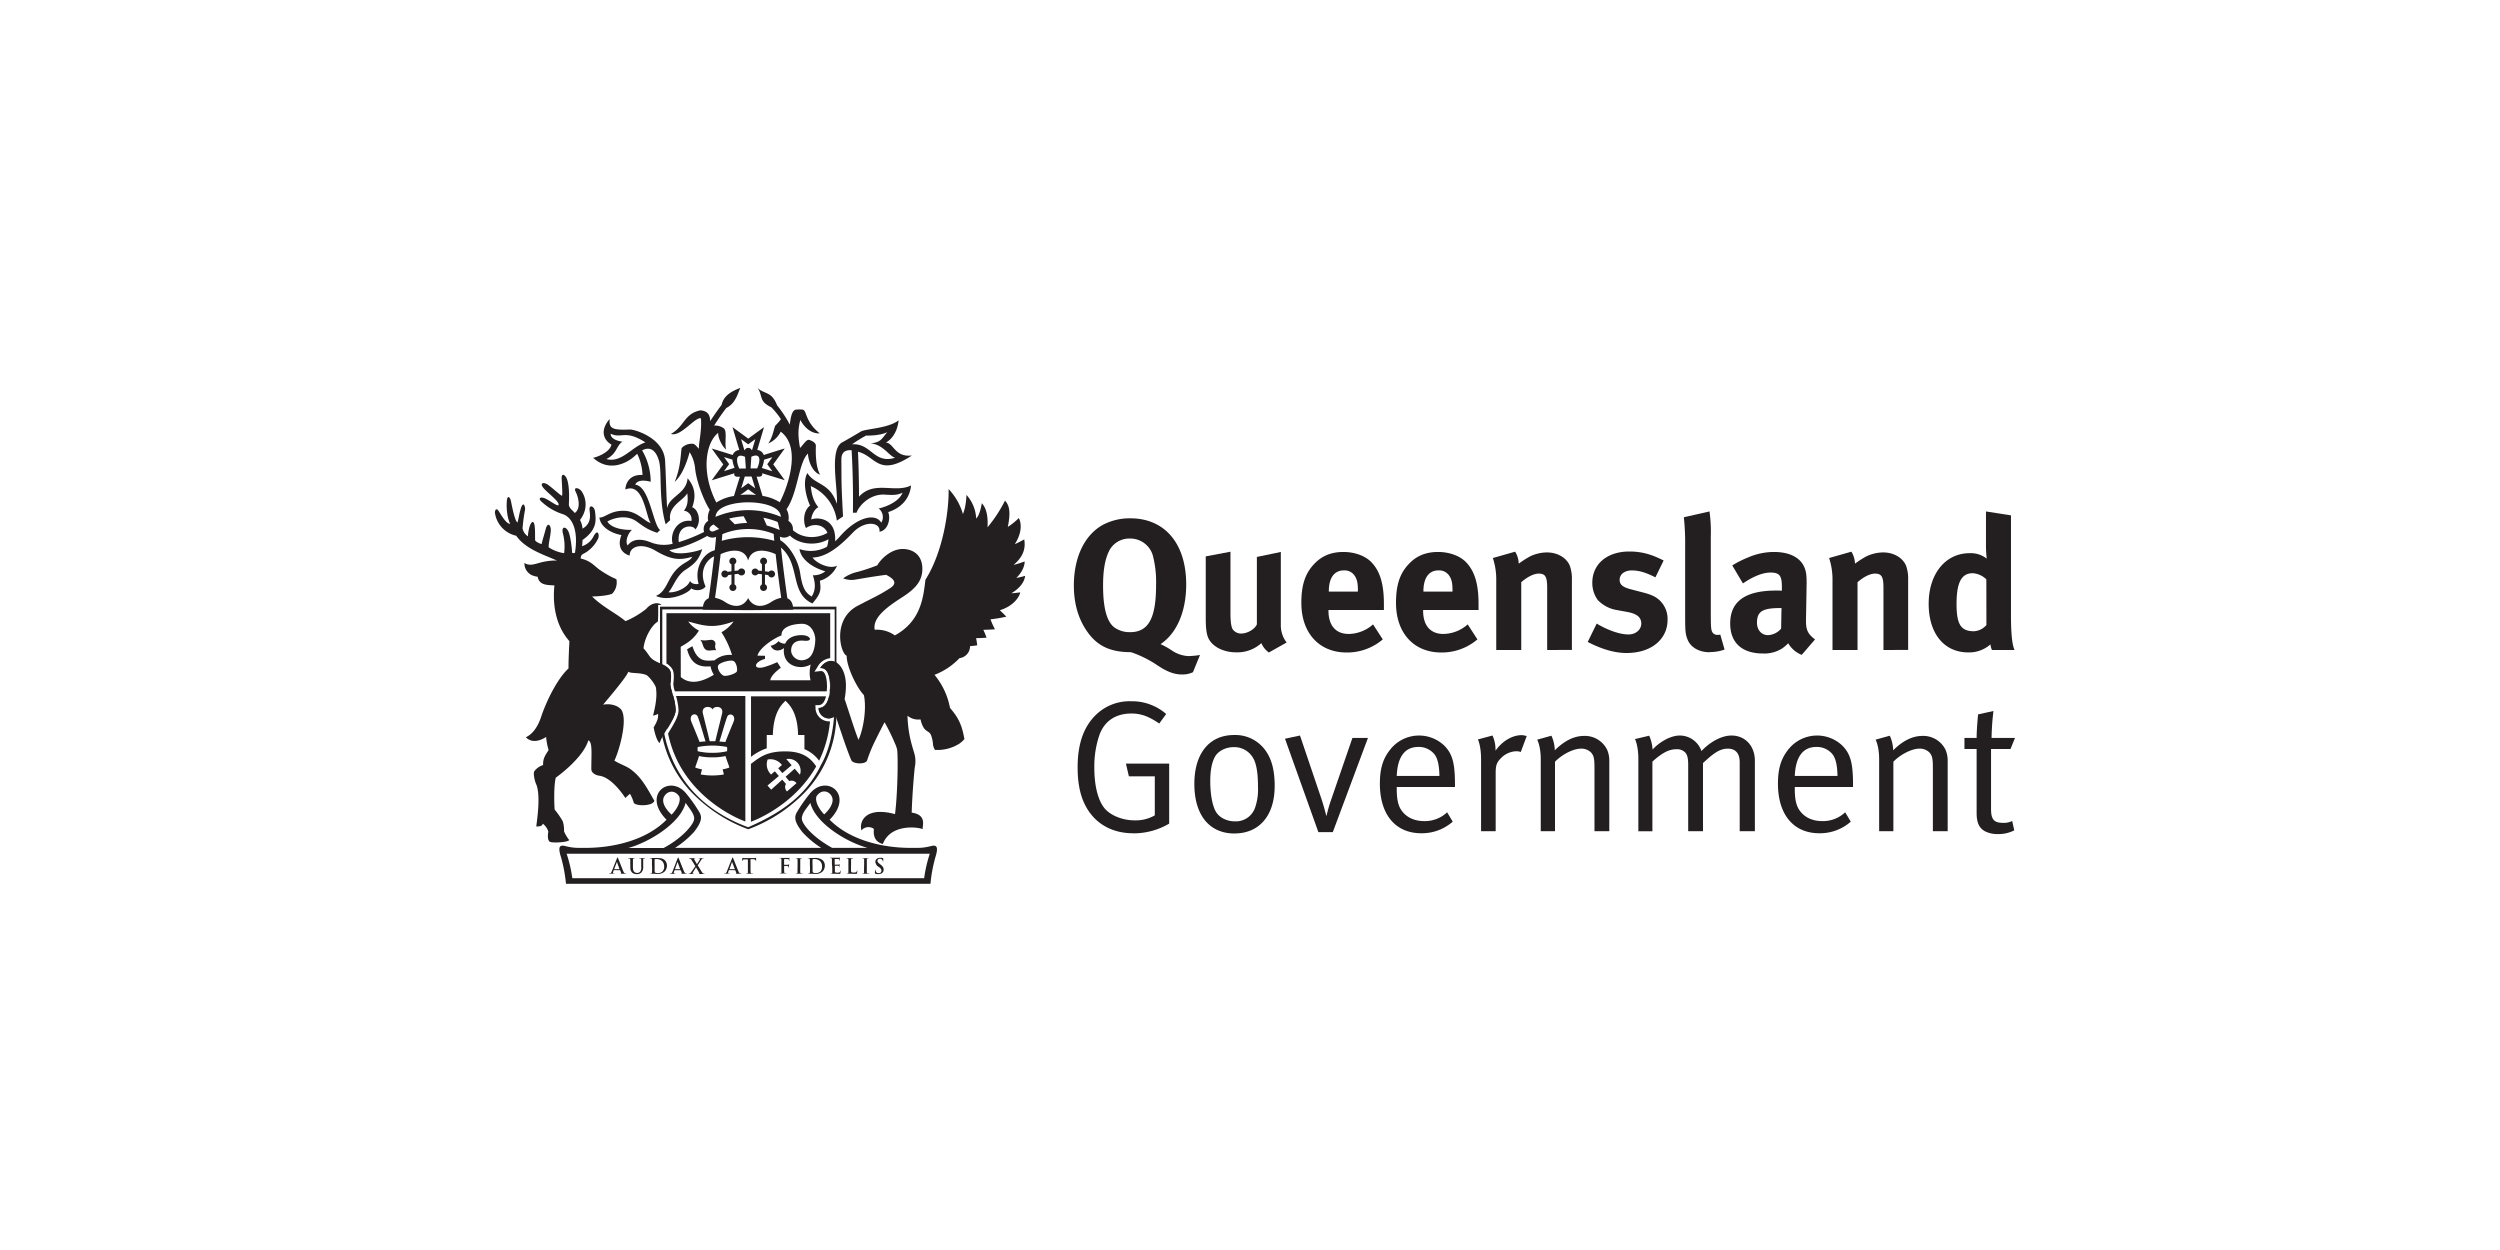 <svg id="Layer_1" data-name="Layer 1" xmlns="http://www.w3.org/2000/svg" width="1000" height="500" viewBox="0 0 1000 500"><title>Queensland-Government</title><path d="M410,230.35a27.8,27.8,0,0,1-3.48.82c2.1-2,3.34-4.5,3.34-6.57-1,.31-2.77,1-4.41,1.34,3.25-2.74,5-5.93,4.24-10.17-1,.51-2.39,1.31-3.78,1.9,2.83-4.36,2.79-8.19,1.62-10.45a28.11,28.11,0,0,1-4.41,3.56c1-5,1-8.27-1.12-10.53a55.81,55.81,0,0,1-7,10.68c.23-3.33-.12-7.48-2.29-9.64,0,0-.63,4.63-2.24,6.12a15.14,15.14,0,0,0-3.88-9.45s-.12,4.73-1.42,7.66a24.32,24.32,0,0,0-5.73-10c.19,8.72-2.24,25.19-9.26,36.26-.83,6.57-1.54,16.43-12.23,22.28a12.42,12.42,0,0,0-8.06-2.25c-1-5,5.47-9.47,11.05-13.05s8.1-6.75,8-11.61c-.13-5.32-3.74-7.49-7.47-7.65-5.26-.22-9.53,4.54-10.53,6.52a74,74,0,0,1-7.87,2.62,15.75,15.75,0,0,0-5.81,2.6,9.22,9.22,0,0,0,4.29.59c1.78-.26,7.46-1.32,12.9-2,2,1.07,5.17,2.86,1.79,5.21-4.62,3-6.6,3.73-13.12,7.15-10.32,5.39-7,19-4.46,20,0,4.58,4.1,12.86,6.89,15.74,1.24,5.77-.42,14.35-2.16,17.9-1.44-3.5-3.92-11.59-5.55-16.32,1.68-8.94-1-12.87-2.91-14.39s-4.86-1.13-6.8,2c3-.33,4,3.49,3.91,7.41-.09,4.73-1.28,8.52-4.58,8.54a4.19,4.19,0,0,0,6.79,3.25c.34.92,2.09,6.22,3.74,11,1,2.8,1.94,5.37,2.57,6.72.68,1.5,5.71,1.72,6.29,0a59.06,59.06,0,0,1,2.67-6.72h0c1-2.05,2.28-4.66,4.3-8.52a79.3,79.3,0,0,1,4.19,8.53,12,12,0,0,1,.86,2.5c.4,3.84.17,17.53-.86,25.72-11.25-3.05-14.45,2.45-13.45,6.52a3.68,3.68,0,0,1,5-.61c-.31,3,.5,5.16,3.57,6.06,3.23-8.53,14.84-6.65,15.91-5.94,0-1.65,1.61-5.78-4.36-6.63.22-7.41,1-16.45,1.27-18.33a11.33,11.33,0,0,0-.42-6c-.26-.88-.59-2-.93-3.26A47.35,47.35,0,0,1,363,286.29a6.72,6.72,0,0,0,5.21,1.47c1.32,5.59,3.21,4,4.2,6.3a12.34,12.34,0,0,1,.76,3.36,5.2,5.2,0,0,0,.82,2.54,16.42,16.42,0,0,0,9.82-2.54,12.35,12.35,0,0,0,1.95-1.77c-1-6-2.66-8.88-5.76-12.48a29.07,29.07,0,0,0-6.2-13.24,27.08,27.08,0,0,0,10-6.68,4.76,4.76,0,0,0,4.21-4.78c1.08-.12,2-.18,2.88-.35-.09-.85-.3-2.12-.44-2.87,1.45,0,2.83-.07,4.18-.19-.4-1.13-.91-2.29-1.3-3.14,1.44,0,3.23-.11,4.67-.19a28.47,28.47,0,0,1-1.79-4,54,54,0,0,0,6.33-1.07c-.67-.71-1.43-1.43-2.6-2.57,5.49-1.63,7.86-5.44,8.15-7.11-.82,0-2.48.38-3.48.28,3.08-1.81,5.14-4.28,5.45-6.94" fill="#231f20"/><path d="M333.3,242.66H264v25.6a6.49,6.49,0,0,1,.92.71V243.75h68.95v23.44a4.26,4.26,0,0,1,.7,1V242.66Z" fill="#231f20"/><path d="M299.18,330.87C268.6,319.49,264.72,294.4,264.61,283c0,0-.08,0-.1,0,.05-.3.06-.53.1-.83a37.92,37.92,0,0,1,.28-4.73,18.21,18.21,0,0,0-.6-3.84,4.68,4.68,0,0,0-.3-.59v11.81a45.63,45.63,0,0,0,14.41,33.88,60.72,60.72,0,0,0,20.46,12.85l.43.16.43-.16a60.82,60.82,0,0,0,20.46-12.85,45.61,45.61,0,0,0,14.39-33.88v-2.16a7.26,7.26,0,0,1-.74,1c-.27,5.92-1.36,15.13-5.31,22.07-4.73,9.72-12,17.71-29.34,25.2" fill="#231f20"/><path d="M244.26,173.48c4.36,2.14,5.75-1.79,13.9,3.48-5.4,1.7-9.54,8.36-15.61,6.66,4.37-2.17,3.91-5.36,6.44-6.94-1.63-.22-4.78-1-4.73-3.2m15.66,43.33c-2.62-1.07-6.64-1.74-8.87,1.4-1.22-2.12.58-5.31,1.71-6.25-5.71.09-8.95-1.65-9.8-3.38,2.11-1.16,7.46-3.1,11.82.1,3,2.2,4.55,3.28,8.11,4.45,1.28-1.3.8-.72,1.21-1.08-2.92-2-4.22-17.59-10-18.18.83-2,3.79-1.8,6.18-1.17a25,25,0,0,0-3.43-12.55c3.33-1.77,5.61.13,6.76,4.27,1.23,4.4-.23,15.39,2.66,25.29l1.8-1.65c-.91-5.79,5.44-7.9,6.83-10.78.54,3.88-.27,5.63-1.34,7a3.46,3.46,0,0,1,3,4.1c-5.52-.82-8.72,4.73-7.5,9.13a14.27,14.27,0,0,1-9.14-.73m27,3.2c-4.77.27-9.45,6.48-7.48,13.55-.71.25-2.78.21-3.46-1.21-.49,2.29-5.17,4.94-8.58,4.58,1.88-2,3.14-6.62,6.83-9s5.36-4.09,6.66-8.23c-1.72.8-10.62,3.09-13.15.35,5.86-.85,12.79-4.15,16.21-6.29l-1.36-1.44a65.25,65.25,0,0,1-11.07,4.56c-.89-7.34,6.1-7,6.62-5.05,2.88-3.44.86-8.34-1.26-8.88,2.17-5.85,0-9.45-1.85-11.62-.44,6.22-7.36,7.22-8.17,12-.28-3.78-.53-14-.82-19-.55-9.26-12.25-12.5-14-12.5-7.65.35-8.38-.64-8.19-4.18-3.86,4.4-2.57,8.32.71,10.21-.44,2.65-4.68,4.72-7.29,5.29,6.21,5.78,13.42,2.34,16.86-.93l.75-.67A21,21,0,0,1,257,190c-5.81-.32-6.84,4.18-6.84,5.79,7.38-3.05,8.18,11.08,10.12,13.36-1.89-.13-5.22-4.49-10.12-4.8-5.91-.37-8,2.77-10.39,2.66.44,4.16,5.52,6.51,8.81,7-1.66,4.27-.2,7.17,3.29,8.23,0-3.9,4.94-5.13,10.25-2,6.36,3.71,9.64,4,14.76,2.46-.85,1.86-3.15,2-6,4.83-4,3.9-4.09,9-8.51,10.84,5.19,2.47,13-1,14.13-3,2.17,1.35,5,.55,5.72-.81-3.51-7.79,2.42-12.42,4.76-12.33,0,0,1-2.32-.08-2.25" fill="#231f20"/><path d="M340.81,177.72a55.05,55.05,0,0,1,5.63-3.5c2.25.08,6.12-.19,8.46-1.36-2.44,3-2.71,4.06-6.67,4.49,5.14.46,7.3,5.05,9.83,5.75-8.57,2.62-9.43-5.88-17.25-5.38m10.58,25.62a4.36,4.36,0,0,1,1.12,5.74c-2.24-3.88-9.45-2.52-16.51,5.44a18.81,18.81,0,0,1-1.95,2c.55-9.54-7.26-9.71-9.55-8.73.25-2.74,2-4.62,2.87-4.9-2.3-2.65-2.8-6-3.06-8.46a17.7,17.7,0,0,1,10.43,13.81l2.47-1.66c-.73-13.45-.58-13.41-.66-22.55,0-1.26,0-4.26,4.1-3.94.17,3.39.69,12.42.52,25h1.45c1.3-3.51,5.93-7.6,11.33-7.24,3.69.24,5,.17,7.08-.76-1.73,4.18-8,6-9.64,6.31m-7.79-4.7c0-8.67-.31-15.81-.41-18,.33.08.67.19,1.05.32,6.23,2.17,7.65,9.68,20.51,1.17-6.88.81-7.25-5-10.39-5.16,4.76-2.7,5.08-8.91,5.08-8.91-4,3.22-13.26,3.41-15.07,4.47-2.4,1.47-5.42,3.21-7.47,4.34-5.35,2.91-1.62,18.77-2.16,24.57-2.89-8.64-8.73-7.34-11.79-12.29-2.3,4.12.14,11.06,1.08,13-3.34,2.71-2.43,7.71-1.62,9,2.84-2,7.23-1.52,8.56,1.92-3.72,2.27-10,2.68-14.22-1.45l-1.53,1.7c3,4,10.54,5.53,16.15,2.32a10.5,10.5,0,0,1-.58,3,13.46,13.46,0,0,1-11,.9c.59,4.36,5.59,7.6,10.34,8.92a7.38,7.38,0,0,1-5,1.58c.89,2.51,1.39,5.87-.5,8.52-2.38-1.57-3.64-3.15-4.54-9.26s-5.32-12.33-8.73-13.59c-.19,2.16-.19,1.21.19,2.61,9.09,6.67,3.93,18.67,13.4,23,3.46-4,3.5-5.34,3-9.08a10.9,10.9,0,0,0,6.87-6c-3.23,1.53-8.37-1.17-9.8-3.28,5.62-.18,10.83-4.43,16.15-10,4.77-5,11.12-4.24,10.62-.32,3.29-.49,4.59-5,3.5-7.87,4.82-1.51,8.61-5.09,9.13-10.66-6.45,3.24-14.66-2.12-20.78,4.45" fill="#231f20"/><path d="M308.6,228.2a1.37,1.37,0,0,0-1.09.54c-.48-.08-1-.16-1.53-.21v-2.79a1.37,1.37,0,0,0,.84-1.27,1.39,1.39,0,0,0-1.37-1.41,1.41,1.41,0,0,0-1.4,1.41,1.37,1.37,0,0,0,.72,1.21l0,2.68-1.46-.14a1.38,1.38,0,1,0-.1,1.32l1.56.16,0,4.07a1.39,1.39,0,0,0,.64,2.62,1.4,1.4,0,0,0,1.41-1.39,1.36,1.36,0,0,0-.83-1.26l0-3.89c.47.06.9.13,1.32.21a1.39,1.39,0,1,0,1.31-1.86" fill="#231f20"/><path d="M296.54,227.4a1.4,1.4,0,0,0-1.28.82c-.48,0-1,.09-1.45.15l0-2.69a1.38,1.38,0,0,0,.73-1.21,1.4,1.4,0,1,0-1.95,1.28l0,2.78c-.53.05-1.05.13-1.55.21a1.31,1.31,0,0,0-1.08-.54,1.4,1.4,0,1,0,1.31,1.86q.63-.12,1.32-.21l0,3.88a1.39,1.39,0,0,0,.56,2.66,1.39,1.39,0,0,0,.66-2.62l0-4.07,1.54-.16a1.36,1.36,0,0,0,1.17.63,1.39,1.39,0,1,0,0-2.77" fill="#231f20"/><path d="M299.29,239.18c-2.07,4-5.93,3.84-9.28,1.61a10.74,10.74,0,0,0-4-1.67c.59-3.9,1.54-11.25,2.24-17.46,4.35-2,9.72-2.42,11,2.58,1.32-5,6.68-4.55,11-2.58.69,6.21,1.66,13.56,2.24,17.46a10.84,10.84,0,0,0-4,1.67c-3.35,2.23-7.2,2.36-9.26-1.61m15.72.14c-.84-5.61-2.87-21.31-3.1-26.56l-2.38.1c0,.91.12,2.08.24,3.46a38.89,38.89,0,0,0-21,0c.13-1.38.22-2.55.26-3.46l-2.41-.1c-.23,5.25-2.25,21-3.08,26.56-1.44.55-2.37,2-2.37,4.55,0,0,13,.18,18.09.18s18.07-.18,18.07-.18c0-2.56-.94-4-2.35-4.55" fill="#231f20"/><path d="M369.66,351.27H228.92a55.29,55.29,0,0,0-2.26-9.78H371.91a55.44,55.44,0,0,0-2.25,9.78m-95.39-30.11c1.29,1.91,2.53,3.32,3.12,4.85s.22,2.57-1,4.25c-2.68,3.74-7.29,7-10.95,8.94h-14.1c8.86-2.52,20.84-10.1,22.89-18m-8.55-2.61c1.15-2.14,3.94-2.82,5.84-.27.82,1.07.47,4-2.87,7.55-2.41-2.19-4.2-5-3-7.28M322,330.26c-1.18-1.68-1.58-2.64-1-4.25s1.84-2.94,3.14-4.85c2,7.94,14,15.52,22.88,18H332.89c-3.63-2-8.25-5.2-10.93-8.94m4.86-12c1.9-2.55,4.69-1.87,5.85.27s-.55,5.09-3,7.28c-3.32-3.59-3.68-6.48-2.88-7.55m45.62,20.2a20.42,20.42,0,0,1-6.08.72H363c-11.71-.23-23.75-3.73-31.14-11.26,10.2-10.29-1.77-18.75-8.25-10a56.26,56.26,0,0,0-5,7.29c-1.14,2.15-.28,4.27,2.24,7.56a36.84,36.84,0,0,0,7.66,6.43H270a37.56,37.56,0,0,0,7.65-6.43c2.52-3.29,3.39-5.41,2.26-7.56a56.5,56.5,0,0,0-5.05-7.29c-6.47-8.73-18.44-.27-8.25,10-7.38,7.53-19.4,11-31.13,11.26H232.2a20.54,20.54,0,0,1-6.09-.72c-2.41-.59-3,.46-1.65,4.64a60.59,60.59,0,0,1,1.94,10.45H372.19a57.86,57.86,0,0,1,1.92-10.45c1.3-4.18.76-5.23-1.67-4.64" fill="#231f20"/><path d="M245.74,347.68c-.05,0-.05,0-.05-.07l1.06-2.78s0-.06.05-.06,0,0,0,.06l1,2.8s0,.05,0,.05Zm2.26.41a.11.11,0,0,1,.08.06l.38,1a.16.16,0,0,1-.08.21c-.09,0-.12,0-.12.06s.11.08.26.08h1.58c.3,0,.37,0,.37-.08s0-.06-.1-.06a1,1,0,0,1-.36-.05c-.17,0-.42-.14-.73-.89-.53-1.27-1.86-4.68-2.05-5.13-.09-.18-.15-.28-.22-.28s-.14.11-.23.35l-2.1,5.24c-.16.42-.33.69-.7.74a1.23,1.23,0,0,1-.27,0c-.06,0-.1,0-.1.06s.06.08.16.08h1.88c.08,0,.13,0,.13-.08s0-.06-.13-.06h-.12c-.26,0-.33-.11-.33-.27a1.6,1.6,0,0,1,.12-.49l.17-.46c0-.06,0-.08.07-.08Z" fill="#231f20"/><path d="M252.15,346.86a2.69,2.69,0,0,0,.76,2.22,2.64,2.64,0,0,0,1.83.56,2.34,2.34,0,0,0,1.73-.59,3.15,3.15,0,0,0,.81-2.52v-2.64c0-.29.08-.43.31-.48l.25,0c.09,0,.14,0,.14-.07s-.05-.08-.17-.08l-1,0-.94,0c-.12,0-.19,0-.19.08s.06.07.16.07l.29,0c.28.06.34.19.36.48s0,.49,0,1.76v1a2.89,2.89,0,0,1-.47,2.07,1.74,1.74,0,0,1-2.2.13c-.41-.33-.65-.86-.65-2.06v-1.17c0-1.27,0-1.5,0-1.76s.09-.43.3-.48l.26,0c.08,0,.14,0,.14-.07s-.08-.08-.2-.08l-1,0-1.2,0c-.12,0-.21,0-.21.08s.06.07.16.07l.31,0c.29.06.35.19.38.48s0,.49,0,1.76Z" fill="#231f20"/><path d="M261.84,345.51c0-.64,0-1.36,0-1.66a.15.15,0,0,1,.1-.16,2.37,2.37,0,0,1,.54-.07,3.26,3.26,0,0,1,2.38.84,2.84,2.84,0,0,1,.8,2.07,2.67,2.67,0,0,1-.71,2.1,2.74,2.74,0,0,1-1.91.6c-.67,0-1-.18-1.1-.34a2.44,2.44,0,0,1-.09-.64c0-.15,0-.82,0-1.69Zm-1,1.6a16.39,16.39,0,0,1-.05,1.78c0,.25-.07.43-.24.45a.8.8,0,0,1-.3,0c-.1,0-.13,0-.13.07s.05.08.17.08h1c.42,0,1.17.09,1.79.09a3.86,3.86,0,0,0,2.79-1,3.36,3.36,0,0,0,.91-2.33,2.93,2.93,0,0,0-.82-2.11c-.89-.94-2.31-.94-3.34-.94h-2.49c-.12,0-.17,0-.17.07s0,.07.13.07l.33,0c.27.06.34.19.35.49a17.28,17.28,0,0,1,0,1.74Z" fill="#231f20"/><path d="M270,347.68s0,0,0-.07l1-2.78s0-.06.05-.06,0,0,0,.06l1,2.8s0,.05,0,.05Zm2.25.41s.06,0,.08.06l.39,1a.16.16,0,0,1-.08.21c-.09,0-.13,0-.13.06s.12.08.27.08h1.57c.31,0,.39,0,.39-.08s-.05-.06-.11-.06a1,1,0,0,1-.36-.05c-.17,0-.4-.14-.73-.89-.53-1.27-1.86-4.68-2.07-5.13-.09-.18-.14-.28-.2-.28s-.13.11-.24.35L269,348.63c-.16.42-.33.69-.71.74a1,1,0,0,1-.26,0c-.06,0-.11,0-.11.06s.06.08.17.08h1.86c.1,0,.14,0,.14-.08s0-.06-.11-.06h-.14c-.25,0-.32-.11-.32-.27a1.51,1.51,0,0,1,.11-.49l.18-.46c0-.06,0-.08.09-.08Z" fill="#231f20"/><path d="M280.41,344.1c.27-.39.42-.62.61-.67a2.08,2.08,0,0,1,.3,0c.08,0,.13,0,.13-.07s-.05-.08-.14-.08l-.82,0-.83,0c-.12,0-.18,0-.18.08s.06.07.1.07a1.42,1.42,0,0,1,.28,0c.07,0,.14.09.14.14a.71.71,0,0,1-.1.33c-.11.23-.89,1.39-1.14,1.74-.32-.55-.7-1.16-1.05-1.85a.53.53,0,0,1-.09-.22c0-.05,0-.09.1-.14l.24,0c.06,0,.12,0,.12-.07s-.06-.08-.17-.08l-.9,0-1.26,0c-.12,0-.17,0-.17.06s0,.09.08.09a1,1,0,0,1,.35.07,1.1,1.1,0,0,1,.69.61l1.45,2.36-1.6,2.29c-.29.4-.44.56-.68.62a.88.88,0,0,1-.32.05c-.07,0-.11,0-.11.06s0,.08.12.08h1.78c.1,0,.17,0,.17-.08s-.06-.06-.1-.06a.62.62,0,0,1-.2,0c-.07,0-.15-.07-.16-.14a.89.89,0,0,1,.11-.34l1.24-2c.39.61.87,1.45,1.33,2.25.06.12,0,.2,0,.2s-.11.05-.11.09.07.1.29.1h1.75c.09,0,.15,0,.15-.08s0-.06-.1-.06a.86.86,0,0,1-.32-.05.84.84,0,0,1-.49-.36c-.19-.26-1.55-2.52-1.82-2.93Z" fill="#231f20"/><path d="M291.79,347.68s0,0,0-.07l1-2.78s0-.06.06-.06,0,0,0,.06l1.07,2.8s0,.05,0,.05Zm2.26.41s.07,0,.07.06l.39,1a.16.16,0,0,1-.08.21c-.08,0-.11,0-.11.06s.1.08.25.08h1.58c.3,0,.37,0,.37-.08s0-.06-.11-.06a.88.88,0,0,1-.34-.05c-.17,0-.42-.14-.74-.89-.54-1.27-1.86-4.68-2.07-5.13-.07-.18-.13-.28-.21-.28s-.13.11-.23.35l-2.09,5.24c-.16.42-.33.69-.72.74a1,1,0,0,1-.25,0c-.06,0-.1,0-.1.06s.06.08.16.08h1.86c.11,0,.15,0,.15-.08s0-.06-.13-.06h-.11c-.27,0-.34-.11-.34-.27a1.35,1.35,0,0,1,.12-.49l.17-.46c0-.06,0-.08.08-.08Z" fill="#231f20"/><path d="M299.16,347.11c0,.78,0,1.44,0,1.78s-.07.43-.24.45a.78.78,0,0,1-.29,0c-.11,0-.14,0-.14.07s.08.08.16.08H301c.09,0,.15,0,.15-.08s0-.07-.14-.07a1.84,1.84,0,0,1-.41,0c-.24,0-.32-.2-.34-.43a17,17,0,0,1-.05-1.8v-3.42l1.06,0c.74,0,1,.27,1,.5v.06c0,.13,0,.17.09.17s.08-.06.08-.11c0-.23,0-.8,0-1s0-.17-.07-.17a3.91,3.91,0,0,1-.81.08h-3.3c-.27,0-.58,0-.83,0a3.08,3.08,0,0,1-.35-.11s-.08,0-.11.15-.16.83-.16,1,0,.15.06.15.08,0,.1-.11a.91.91,0,0,1,.14-.29c.12-.21.32-.21.81-.25l1.23,0Z" fill="#231f20"/><path d="M313.67,346.43s0-.05.07-.05,1,0,1.23,0a.49.49,0,0,1,.42.28,1.21,1.21,0,0,1,.05.27c0,.05,0,.13.08.13s.08-.11.08-.17,0-.45,0-.61.07-.47.07-.5,0-.09-.05-.09-.07,0-.11.09a.44.44,0,0,1-.36.14,2.3,2.3,0,0,1-.38,0h-1.06c-.06,0-.07,0-.07-.09v-2.07c0-.11,0-.13.09-.13l1.27,0a.64.64,0,0,1,.57.26,1,1,0,0,1,0,.32c0,.09,0,.13.08.13s.07,0,.08-.12,0-.59,0-.67a3.72,3.72,0,0,0,.07-.38s0-.08,0-.08-.08,0-.13.07l-.34,0h-2.19l-1.21,0c-.14,0-.18,0-.18.08s0,.07.13.07l.33,0c.27.06.32.19.35.48s0,.5,0,1.76v1.46c0,.83,0,1.44,0,1.79s-.07.41-.23.44a.69.69,0,0,1-.31,0c-.1,0-.11,0-.11.07s.05.08.17.08h2.32c.13,0,.18,0,.18-.08s-.05-.07-.13-.07a1.6,1.6,0,0,1-.43,0c-.25,0-.3-.2-.32-.44a16.2,16.2,0,0,1-.05-1.79Z" fill="#231f20"/><path d="M319,347.11c0,.83,0,1.48,0,1.83s-.07.38-.23.4a.84.84,0,0,1-.3,0c-.11,0-.14,0-.14.07s.06.08.17.08h2.35c.08,0,.16,0,.16-.08s-.05-.07-.14-.07a1.82,1.82,0,0,1-.42,0c-.25,0-.31-.17-.35-.4s0-1,0-1.83v-1.47c0-1.26,0-1.49,0-1.74s.08-.44.31-.49l.25,0c.07,0,.13,0,.13-.09s-.07-.05-.19-.05h-2.08c-.14,0-.2,0-.2.05s0,.09.13.09l.29,0c.19.06.26.19.29.49v3.21Z" fill="#231f20"/><path d="M325,345.51v-1.66a.16.16,0,0,1,.13-.16,2.1,2.1,0,0,1,.52-.07,3.27,3.27,0,0,1,2.39.84,2.92,2.92,0,0,1,.78,2.07,2.7,2.7,0,0,1-.69,2.1,2.77,2.77,0,0,1-1.92.6c-.66,0-1-.18-1.08-.34a1.78,1.78,0,0,1-.1-.64c0-.15,0-.82,0-1.69Zm-1,1.6a16.39,16.39,0,0,1-.05,1.78c0,.25-.07.43-.24.45a.9.9,0,0,1-.31,0c-.08,0-.13,0-.13.07s.08.08.18.08h1c.42,0,1.17.09,1.79.09a3.86,3.86,0,0,0,2.79-1,3.4,3.4,0,0,0,.91-2.33,2.93,2.93,0,0,0-.82-2.11,4.43,4.43,0,0,0-3.34-.94h-2.47c-.15,0-.2,0-.2.07s.05.07.15.07l.33,0c.27.06.33.19.36.49s0,.48,0,1.74Z" fill="#231f20"/><path d="M332.9,347.11c0,.78,0,1.44,0,1.78s-.08.43-.23.45a1,1,0,0,1-.32,0c-.09,0-.12,0-.12.07s.06.08.17.08h1c.5,0,1.06.05,2.31.05.32,0,.4,0,.44-.24a4.63,4.63,0,0,0,.12-.92c0-.08,0-.17-.06-.17s-.08.07-.1.14c-.05.34-.15.52-.38.62a2,2,0,0,1-.78.1c-.85,0-1-.13-1-.7v-2s0-.08.07-.08c.2,0,1,0,1.17,0s.42.14.47.31,0,.22,0,.3,0,.08.06.08.07-.1.07-.16,0-.39,0-.55a4.49,4.49,0,0,1,.09-.62s-.05,0-.08,0-.06,0-.12.1a.52.52,0,0,1-.4.12c-.2,0-1.17,0-1.32,0s-.08,0-.08-.11v-2.09c0-.08,0-.08.08-.08s1,0,1.17,0c.41.06.5.14.55.3a1,1,0,0,1,.06.32c0,.05,0,.11.06.11s.09-.06.09-.1a5.66,5.66,0,0,0,0-.57c0-.36.07-.47.07-.52s0-.09-.05-.09a.5.5,0,0,0-.13,0,1,1,0,0,1-.37.05h-3.27c-.12,0-.19,0-.19.07s.05.07.14.07l.32,0c.29.06.34.19.36.49s0,.48,0,1.74Z" fill="#231f20"/><path d="M340.43,345.64v-1.75c0-.29.09-.43.31-.48l.33,0c.1,0,.14,0,.14-.07s0-.08-.17-.08l-1.13,0-1.14,0c-.13,0-.18,0-.18.08s0,.07.13.07l.28,0c.28.06.34.19.36.48s0,.5,0,1.75v1.47c0,.78,0,1.44,0,1.78s-.07.42-.25.46a1.05,1.05,0,0,1-.31,0c-.09,0-.12,0-.12.06s0,.08.17.08h1c.67,0,1.25.05,2.43.05.43,0,.48-.05.53-.25a5.74,5.74,0,0,0,.11-1c0-.1,0-.13-.06-.13s-.08,0-.08.13a.92.92,0,0,1-.23.5c-.2.21-.53.23-1,.23-.64,0-.85-.05-1-.19s-.16-.73-.16-1.8Z" fill="#231f20"/><path d="M345.62,347.11c0,.83,0,1.48,0,1.83s-.08.38-.24.4a.8.8,0,0,1-.3,0c-.1,0-.13,0-.13.07s.06.08.17.08h2.36c.07,0,.15,0,.15-.08s0-.07-.15-.07a1.84,1.84,0,0,1-.41,0c-.25,0-.32-.17-.34-.4s0-1,0-1.83v-1.47c0-1.26,0-1.49,0-1.74s.09-.44.31-.49l.26,0c.08,0,.12,0,.12-.09s-.06-.05-.17-.05h-2.11c-.13,0-.19,0-.19.05s.05.09.13.09l.3,0c.18.06.27.19.28.49s0,.48,0,1.74Z" fill="#231f20"/><path d="M351.37,349.64a2.36,2.36,0,0,0,1.32-.33,1.67,1.67,0,0,0,.78-1.44c0-.79-.36-1.37-1.36-2.13l-.24-.19c-.67-.51-.88-.81-.88-1.18a.88.88,0,0,1,1-.87,1.07,1.07,0,0,1,.9.42.9.9,0,0,1,.23.54c0,.09,0,.14.09.14s.09-.07.09-.23c0-.67,0-.9,0-1a.12.12,0,0,0-.11-.11,4,4,0,0,0-1.11-.14c-1.16,0-1.93.65-1.93,1.57a2.44,2.44,0,0,0,1.22,2l.41.3a1.6,1.6,0,0,1,.8,1.34,1,1,0,0,1-1.13.94,1.12,1.12,0,0,1-1.17-.84,1.33,1.33,0,0,1-.1-.41c0-.07,0-.16-.07-.16s-.09.09-.09.22-.06.63-.06,1.08c0,.2,0,.24.17.29a2.75,2.75,0,0,0,1.22.21" fill="#231f20"/><path d="M299.29,204.05a34.38,34.38,0,0,0-13.07,2.69,3.76,3.76,0,0,1,.89-2.22c2.2-2.64,7.93-3.59,12.18-3.59s10,.95,12.17,3.59a3.9,3.9,0,0,1,.89,2.21,33.9,33.9,0,0,0-13.06-2.68m7.43,6.16-1.37-3.12a29.46,29.46,0,0,1,5.74,1.72l.8,3.2a42.51,42.51,0,0,0-5.17-1.8m-12.8-.49-2.31-2.28a34.06,34.06,0,0,1,5.86-.93l1.39,2.68a28,28,0,0,0-4.94.53m-7.54,2.41-.67.29c-.92.37-1.57.07-1.8-.38s-.11-1.28,1.06-2l.46-.26,2.22,1.82c-.46.2-.89.37-1.27.51m12.91-16.39,3.13,2.28c-1.34-.13-2.46-.15-3.13-.15s-1.81,0-3.14.15Zm-3.58-8.31c-1.29-2.78-1.65-6.43,2.31-4.68l.32,4.68Zm3-10.1.58.42.56-.42,2.28-1.66-1.31,4.42-.12,0a1.51,1.51,0,0,0-1.41-.92,1.48,1.48,0,0,0-1.4.92l-.14,0-1.31-4.42Zm3.38,18-2.24-1.62-.56-.42-.58.42-2.23,1.62,1.45-4.71h2.71Zm.78-7.95h-2.64l.32-4.68c4-1.75,3.59,1.9,2.32,4.68m-13.24,1.1,1.63-2.24.41-.57-.41-.56-1.63-2.25,3.33,1a12.11,12.11,0,0,0,.87,3.28Zm16-4.58,3.31-1-1.62,2.25-.42.56.42.57,1.62,2.24-4.2-1.3a12.41,12.41,0,0,0,.89-3.28m20.69-5.74c.07-1.24-2.25-2.19-2.83-2.25-1-.07-2.2,2-3.47,3.25-1.12-6-.53-8.55.1-11.2,2.52,4.58,5.94,5.57,7.75,5.34-6.09-4.85-5-9.26-6.89-9.49a17.72,17.72,0,0,0-2.35,0c-2.13,0-2.43,4.12-2.71,6a47.76,47.76,0,0,0-5.08-7.7c-2.24-5.74-5-4.31-7.78-6.93,2.17,3.3.41,5.31,5.45,7.71a29.06,29.06,0,0,1,3.86,4.77,19.33,19.33,0,0,1-2.2,2.52c-.61.93-.94,4.5-2.87,7.19a10.17,10.17,0,0,0,5-4.72c9.08,6.85,1.7,24.38-.4,28.22a18.14,18.14,0,0,0-6.89-2.52l-.24-.8-2.13-6.91h1c1.14,0,1.4-.75,1.22-1.36l6.26,1.93,2.79.85-1.7-2.34-2.91-4,2.91-4,1.7-2.36-2.79.84L305.5,182a3,3,0,0,0-2.6-2l1.9-6.41.81-2.74-2.31,1.68-4,2.92-4-2.92-2.3-1.68.81,2.74,1.9,6.41a3,3,0,0,0-2.61,2l-5.65-1.75-2.75-.84,1.69,2.36,2.92,4-2.92,4-1.69,2.34,2.75-.85,6.31-1.94c-.18.62,0,1.37,1.2,1.37h1l-2.14,6.91-.23.8a17.77,17.77,0,0,0-7.05,2.62c-6.13-11.88-4.4-23.88.74-27.87-.09,2.52,2.1,5.94,3.15,6.65-.68-2.6.5-7.25-.86-8.42a5.86,5.86,0,0,0-3.91-1.15,80.21,80.21,0,0,1,4.89-7.06c3.61-1.72,4.65-5.91,5.55-8-3.93,1.44-6.8,3.46-7.43,6.76-1.39,1.82-2.93,4-4.63,6.55.08-3.1-1.63-4.17-3.88-4.35-6.61,1.39-6.11,6.16-11.77,9.44,3.86,1.36,9.93-7.16,12-6.2.33,5.2-.86,9.31-.86,12.15-1-1.1-1.49-1.84-2.34-2a5.54,5.54,0,0,0-4.54,1.72c-.42,2.63-.31,7.6-2.79,13.54,3.69-3.38,5.45-10,6-11.92a15.25,15.25,0,0,1,2.2,6.6c.44,4.75,3.36,12.64,5.85,16.46a7,7,0,0,0-.65,4.44,3.83,3.83,0,0,0-1.48,4.77,3.68,3.68,0,0,0,4.84,1.54l.7-.28a27.25,27.25,0,0,1,24,0l.69.28a3.66,3.66,0,0,0,4.83-1.54,3.79,3.79,0,0,0-1.47-4.77,7.16,7.16,0,0,0-.82-4.77l.07.08c4.51-6.43,4.82-18.72,8.55-22.23.32,4.31,2.61,7.88,4.87,8.37-1.81-3-1.81-8.87-1.68-11.57" fill="#231f20"/><path d="M269.24,278.36c-1.69,0-2.76,0-2.79,0a53,53,0,0,0,.45,13.25c1.72-2.84,3.45-5.69,3.37-7.68a24.13,24.13,0,0,0-1-5.61" fill="#231f20"/><path d="M279.13,286.73c1,2.66,2.14,6.89,3.09,9.85-.83,0-1.64.1-2.38.21-.42-1.06-1.81-4.55-3.23-7.93-1.33-3.16,1.84-4,2.52-2.13M285,283.9c.22-1.57,4.65-1.87,3.82,1.59s-1.89,7.53-2.69,11l-1.13,0-1.13,0c-.8-3.49-1.85-7.54-2.69-11s3.59-3.16,3.82-1.59m8.35,5c-1.42,3.38-2.8,6.87-3.21,7.93-.76-.11-1.56-.17-2.38-.21,1-3,2.11-7.19,3.1-9.85.67-1.85,3.84-1,2.49,2.13m-14.17,9.89a31,31,0,0,1,11.63,0,5.74,5.74,0,0,1,0,1.71,25.61,25.61,0,0,1-5.86.63,25.34,25.34,0,0,1-5.85-.63,5.15,5.15,0,0,1,0-1.71m10.45,11a27.05,27.05,0,0,1-9.27,0c.14-.54.33-1.3.49-2.06a11.67,11.67,0,0,1-2.68-.73c.38-1.36,1-2.73,1.51-4.58a23.89,23.89,0,0,0,5.32.52,23.65,23.65,0,0,0,5.3-.52c.52,1.85,1.14,3.22,1.54,4.58a12,12,0,0,1-2.7.73c.17.76.36,1.52.49,2.06m-19.15-31.38a23.65,23.65,0,0,1,1,5.55c.1,2.38-1.66,5.29-3.53,8.36-.22.37-.42.72-.64,1.08,5.37,26.4,30.91,35.2,30.91,35.2V278.4s-19.23,0-27.73,0" fill="#231f20"/><path d="M326.23,283.3l-.08-1.25h1.26c1.68,0,2.52-1.63,3-3.52-6.55,0-30,0-30,0v24.22a21.25,21.25,0,0,1,6.29-3.43V294h2.44c.15-5.84,1.54-10.07,4.26-12.88l.79-.83.8.83c2.72,2.81,4.11,7,4.25,12.88h2.53v5.66a13.84,13.84,0,0,1,5.88,4.62A45.66,45.66,0,0,0,332,288.55c-.12,0-.24,0-.37,0a5.45,5.45,0,0,1-5.43-5.29" fill="#231f20"/><path d="M332.08,278.55h-.49c-.6,2.76-1.86,4.67-4.18,4.69a4.25,4.25,0,0,0,4.25,4.17,3.54,3.54,0,0,0,.47-.07,53.8,53.8,0,0,0-.05-8.78" fill="#231f20"/><path d="M320,309.93l-2.13-2.46-3.63,3.24,1.49,1.72a2.46,2.46,0,0,1,2.87.84c-1,.89-2.78,2.41-3.8,3.31a2.46,2.46,0,0,1-.42-3l-1.48-1.71-4.43,4L307,314.22l4.55-3.82-1.63-1.89s-.6.54-1.49,1.3a5.63,5.63,0,0,1-1.38-6,5.71,5.71,0,0,1,5.72,2.19c-.88.79-1.49,1.31-1.49,1.31l1.65,1.92,3.73-3.14-2.13-2.45a4.76,4.76,0,0,1,5.44,6.26m-5.82-9.35c-7.12,0-9.87,2-13.78,5V328.7s16.89-5.82,26.11-22.15c-2.13-3.17-5.23-6-12.33-6" fill="#231f20"/><path d="M272.29,258.71c3.55-2,5.4-3.51,7.29-6.48a11.75,11.75,0,0,1-4.29-3.65c6.76,1.9,10.19,2.88,18.15,0a14.67,14.67,0,0,1-4.86,4.32,35.7,35.7,0,0,1,4.23,9.1,9.36,9.36,0,0,0-7,2.15c-3,.13-6.74,1.08-8.83-5.67a24,24,0,0,0-2.15,1.26c1.21,4.41,3.46,7.41,9.39,6.78a9.87,9.87,0,0,0,1.32,3.39c-2.43,1.43-8.56,5-13.23.89Zm22.36,10c-.63.89-4.46,2.08-5.4,1.47-1.59-1-2.39-3.06-2-3.95.47-1.18,4.67-2.33,6-1.89s1.94,3.6,1.41,4.37M306,263.57v-1.26l-3-.05c.72-3.15,6.84-7.15,9.6-8.08-.15-3.42,4.34-4.56,8-4.66,4.47-.11,5.52,4.7,5.52,6.18,0,2-.52,6.37-3,7.72-3.6,2-6.67-.75-6.67-3.22,0-2.7,1.88-4.28,5.12-3.92s3-1.45.55-2.07c-1.21-.29-6.35-.56-8.06,3.26a3.81,3.81,0,0,1-2.66-1,5.56,5.56,0,0,1-3.14,1.85c1.24,2.55,3.79,2.12,5.34.9a9.3,9.3,0,0,0-.08,1.09c0,6.24,6.66,7.83,10.76,5.49a13.86,13.86,0,0,0-.08,6.3H308.1c.28-1.73,2.43-3.69,4.23-5l-1.43-2.25a36.8,36.8,0,0,1-5.29,2c-4.47,1.15-4.21-2,.42-3.31M267.42,266c1.8,1.47,2.48,2.55,1.91,7.52a10.47,10.47,0,0,0,.63,3h60.73c.06-.66.09-1.3.11-1.87,0-2.72-.46-4.88-1.34-5.78a1.45,1.45,0,0,0-1.17-.44h-.08l-2.43.27,1.3-2.07a6.54,6.54,0,0,1,5-3.36v-18H266.57v20.13a6.29,6.29,0,0,1,.67.41Z" fill="#231f20"/><path d="M266.57,266.79v9.73h2.16a9.17,9.17,0,0,1-.57-3.19c.56-4.92-.19-5.41-1.59-6.54" fill="#231f20"/><path d="M332.08,276.52V264.45a5.41,5.41,0,0,0-4,2.81l.36,0c2.7,0,3.61,3.68,3.55,7.45,0,.62-.05,1.25-.11,1.84Z" fill="#231f20"/><path d="M282.51,260c1.13.53,2.51-.09,4,.1a2.76,2.76,0,0,1-.42-2,1.63,1.63,0,0,0-1.69-2.16c-1.65.1-2.58.45-4.3,0,1.18,1.16.88,3.29,2.45,4.05" fill="#231f20"/><path d="M268.25,273.23c.57-5-.22-5.42-1.66-6.61-1.27-1-3.35-1.37-5.41-2.79-1.48-1-1.9-2.52-3.77-4.49.36-4.25,3.4-9.43,5.63-10.6.34-.18.22-6.74.22-6.74s1.48-.06,1.34-.15c-2-1.23-4.42-.31-6.16,1.74a34.68,34.68,0,0,1-8.23,4.87c-3.62-3.05-9.26-5.74-13.38-9.87,0,0,5.46-.05,8-1.08a6.39,6.39,0,0,0,1.72-5.85,27.29,27.29,0,0,1-3.27-1.6,41.9,41.9,0,0,1-3.62-2.29c-2.37-1.79-3.32-3.35-7.41-4.39.26-1.88.66-1.45,2.47-2.66a13.21,13.21,0,0,0,4.5-5.25c.71-1.44-.1-4.41-1.95-.64a7.73,7.73,0,0,1-4.45,3.64A17.77,17.77,0,0,0,233,216c6-4.22,5.41-8,5-11.46-.26-2-2.28-2.88-2.19-.78,0,1.41,1.3,5.37-2.8,7.7A8.42,8.42,0,0,0,232,208c3.65-4.83,2.11-9.46.57-11.57-1-1.35-3.38-1.83-2.28.32.89,1.75,2.33,6.5-.37,8.45-.94-1.17-2-1.62-2.38-3.18.27-5.23-.06-8.42-.72-10.28s-2.29-2.83-2.15-.26c.14,2.89.4,6.57.12,6.79s-4.12-3.37-5.71-4.44-3.46-.7-1.62,1.46c1.63,1.91,6.58,5.54,5.94,6.73-.39.73-3.93-2.19-5.75-2.8s-2.43.35-.86,1.61a22.18,22.18,0,0,0,8.33,4.83c4.13,1.38,6.2,7.11,4.89,15.28,0,.39-.76.32-1.16.2-.2-3.12-.74-6.87-1.48-8.52-1-2.15-2.93-2.2-2.21.73a20.9,20.9,0,0,1,.49,7.91,14.54,14.54,0,0,1-6.16-2.34c-.14-1.58.67-4.17.82-6.52s-1.23-3.74-2-.86-1.22,4.11-1.67,6.08a6.18,6.18,0,0,1-2.5-1.3c-.23-.26,0-3.38-.25-5.63-.23-2.54-1.21-2.47-2-.22a16.16,16.16,0,0,0-.72,4.05,4.75,4.75,0,0,1-2.15-3.25A69.68,69.68,0,0,1,210,204c.22-1.26-.64-3.83-1.63-.72-.71,2.22-.9,4.1-1.34,5.67-.88-.07-2-5.14-2.61-8.35-.26-1.49-1.49-3.17-1.71.11-.24,3.62.49,7.26,1.39,8.87-1.76-.18-3.43-3.33-4.64-5.17-1.08-1.64-1.58.07-1.48.72a10.94,10.94,0,0,0,8.51,9.17c3.6,5.18,10.47,7.39,16.28,9.91-7.56-.09-9.54,3-13,1a5.22,5.22,0,0,0,2.92,4.84,8.54,8.54,0,0,0,2.37.65c.63,3.47,3.92,3.29,6.71,3.47-.71,6.75.1,15.67,6,22.3-.17,3.44-.4,7.93-.36,10.9-4.86,4.49-9.17,14-10.89,19.17-1.28,3.9-3.2,6.94-6.16,8.36,2.43,2.58,6,1.3,8.09-.13a24.25,24.25,0,0,0,1,5.26c-1.39,2.07-2.33,3.52-2.2,6a6.68,6.68,0,0,0-3.51,2.47c-.53.66.08,3.78.69,5.08,1.93,4.34.42,14.11.08,17,.81,0,2.29.11,2.61-1.11a6.35,6.35,0,0,1,2.21,3.18c-.15.81-.6,3.81.94,4.19,1.26.32,6.69.13,7.42-.81a15.13,15.13,0,0,1-2.08-3.5,11.34,11.34,0,0,0-.53-4.06,31.25,31.25,0,0,0-3.2-4.6c-.22-1.8-.41-9.76.44-12.81,1.41-1,11-8.11,13-14.91,1.75.6,1.21,5.35,1.21,11.5,0,1.65,2,2.49,3.2,2.64,2.59.31,6.3,2.78,10.43,8.91a19,19,0,0,1,1.84-1.68,16.31,16.31,0,0,1,1.53,3.63c.45.83,3.79,1.33,6.35.56a2.79,2.79,0,0,0,1.9-1.34c-3.26-5.67-5.21-9.42-9.37-12.55-1.93-1.46-4.5-2.18-6.67-3.57,1.45-2.68,5.42-15.37,3-20-.81-1.53-3.82-3.07-7.49-2.38,3.07-3.7,9.29-11,10.11-13.22.71.85,4.4.26,7.13,1.33,1,.4,3.8,4,3.92,5.26.25,2.23.38,4.92-1.19,11a6.08,6.08,0,0,0,2-.69c.17,1.65-.31,2.94-1.75,5.4.36,2.2,1.35,5.61,2.39,6.26,1.39-4.14,6.52-10,6.38-13.44-.18-4.67-2.35-8.61-2.11-10.64" fill="#231f20"/><path d="M461.08,222a9.43,9.43,0,0,0-9.14-6.59,9.09,9.09,0,0,0-8.09,4.56c-1.8,3.38-2.62,7.94-2.62,14.24,0,9,1.5,14.6,4.64,16.85a10.42,10.42,0,0,0,6.22,1.8c7.27,0,10.34-5.55,10.34-18.8A42,42,0,0,0,461.08,222m16.1,46.88a9.66,9.66,0,0,1-4.64.9c-4.05,0-7.64-2.4-9.59-3.66a44,44,0,0,0-10.56-5.25c-7.79,0-12.88-2.17-16.85-7.34s-6-11.68-6-19.32c0-11.24,4.26-20.3,11.76-24.35a23.17,23.17,0,0,1,10.78-2.54c13.85,0,22.4,10.11,22.4,26.44,0,11.31-4.05,19.77-10.26,23.89a31.63,31.63,0,0,1,4.64,2.62,13,13,0,0,0,6.44,2.17A35.35,35.35,0,0,0,480,262Z" fill="#231f20"/><path d="M507.54,261a8.87,8.87,0,0,1-3-3.74,14.28,14.28,0,0,1-10.1,3.67c-5.4,0-10-2.55-11.31-6.21-.61-1.73-.83-3.75-.83-7.64V222.55l9.89-1.87v24.63c0,3.45.3,5.25.82,6.3a4,4,0,0,0,3.52,1.8c2.47,0,5.47-1.8,6.22-3.68V222.78l9.58-2V250a11.2,11.2,0,0,0,2.32,7Z" fill="#231f20"/><path d="M543.16,236.18c0-2.85-.31-4.34-1.21-5.76a4.83,4.83,0,0,0-4.42-2.26c-3.82,0-6,3-6,8.32v.15h11.61ZM531.39,244v.3c0,5.91,2.93,9.28,8.09,9.28a15,15,0,0,0,9.74-3.82l3.89,6A22,22,0,0,1,538.66,261c-11,0-18.12-7.79-18.12-19.84,0-6.89,1.42-11.46,4.79-15.2,3.15-3.53,7-5.17,12.06-5.17,4.41,0,8.61,1.49,11.08,4,3.53,3.6,5.09,8.76,5.09,16.78V244Z" fill="#231f20"/><path d="M581,236.18c0-2.85-.31-4.34-1.21-5.76a4.84,4.84,0,0,0-4.42-2.26c-3.82,0-6,3-6,8.32v.15H581ZM569.25,244v.3c0,5.91,2.93,9.28,8.09,9.28a15,15,0,0,0,9.74-3.82l3.89,6A22,22,0,0,1,576.52,261c-11,0-18.12-7.79-18.12-19.84,0-6.89,1.42-11.46,4.79-15.2,3.14-3.53,7-5.17,12.06-5.17,4.41,0,8.61,1.49,11.08,4,3.52,3.6,5.09,8.76,5.09,16.78V244Z" fill="#231f20"/><path d="M618.87,260V235.05c0-4.34-.75-5.61-3.37-5.61-2,0-4.64,1.35-7,3.45V260h-10V232.21a27.67,27.67,0,0,0-1.35-9l8.91-2.54a9.7,9.7,0,0,1,1.43,4.79,42.55,42.55,0,0,1,4.41-2.84,15.81,15.81,0,0,1,6.9-1.65c4.26,0,8,2.24,9.2,5.54a15.28,15.28,0,0,1,.76,5.46v28Z" fill="#231f20"/><path d="M650.59,261.2c-4.72,0-9.89-1.51-15.51-4.42l3.6-7.35c3.07,1.88,8.38,4.35,12.73,4.35,2.85,0,5.1-1.88,5.1-4.35,0-2.62-1.87-4-5.92-4.71l-4.49-.82a13.58,13.58,0,0,1-7-3.9,11.59,11.59,0,0,1-2.18-6.89c0-7.49,5.92-12.51,14.83-12.51,6.14,0,10.19,1.87,13.71,3.59l-3.3,6.75c-3.82-1.95-6.59-2.77-9.43-2.77s-4.87,1.49-4.87,3.74c0,2,1.27,3,4.79,3.89l4.64,1.21c4.72,1.19,6.29,2.62,7.65,4.34a10.16,10.16,0,0,1,2.09,6.51c0,7.94-6.59,13.34-16.4,13.34" fill="#231f20"/><path d="M683.87,260.9c-4.27,0-7.72-2-8.91-5.25-.75-1.94-.9-3.15-.9-8.61V218.43a99.78,99.78,0,0,0-.52-11.53l10.26-2.32a57.48,57.48,0,0,1,.52,9.95v29.88c0,6.6.07,7.5.67,8.55a2.31,2.31,0,0,0,2,1,3.54,3.54,0,0,0,1.12-.14l1.72,6a16.82,16.82,0,0,1-6,1" fill="#231f20"/><path d="M712.15,243.22c-7,0-9.36,1.28-9.36,5.84,0,3,1.87,5,4.42,5a7.3,7.3,0,0,0,5.24-2.62l.15-8.24Zm8.54,18.72a10.74,10.74,0,0,1-5.4-4.64,18.14,18.14,0,0,1-2.31,2,13.29,13.29,0,0,1-7.72,2.1c-8.54,0-13.18-4.35-13.18-12,0-9,6.22-13.18,18.42-13.18.75,0,1.43,0,2.25.07v-1.57c0-4.27-.82-5.7-4.5-5.7-3.22,0-7,1.57-11.08,4.35l-4.27-7.2a38.66,38.66,0,0,1,6.22-3.14,26,26,0,0,1,10.49-2.24c6.43,0,10.85,2.39,12.35,6.66.52,1.57.75,2.77.68,6.89l-.23,12.88c-.08,4.2.23,6,3.6,8.55Z" fill="#231f20"/><path d="M753.38,260V235.05c0-4.34-.74-5.61-3.37-5.61-2,0-4.64,1.35-7,3.45V260H733V232.21a27.67,27.67,0,0,0-1.35-9l8.91-2.54a9.7,9.7,0,0,1,1.43,4.79,42.55,42.55,0,0,1,4.41-2.84,15.85,15.85,0,0,1,6.9-1.65c4.26,0,8,2.24,9.21,5.54a15.54,15.54,0,0,1,.75,5.46v28Z" fill="#231f20"/><path d="M794.54,231.76a8.39,8.39,0,0,0-5.47-2.47c-4.5,0-6.45,3.74-6.45,12.28,0,8.24,1.73,10.93,7,10.93a7.2,7.2,0,0,0,4.94-2.47ZM796.78,260a7.2,7.2,0,0,1-.6-2.25,12.87,12.87,0,0,1-8.84,3.22c-9.73,0-15.87-7.57-15.87-19.47s6.66-20.23,16.4-20.23a10.36,10.36,0,0,1,6.82,2.18,46.64,46.64,0,0,1-.3-5.7V204.58l10,1.57V246c0,9.44.76,12.51,1.43,14Z" fill="#231f20"/><path d="M453.21,333.3c-6.44,0-11.91-2.24-15.8-6.43-4.35-4.72-6.36-11.09-6.36-19.93,0-9.81,2.62-16.78,7.93-21.57a19.27,19.27,0,0,1,13.41-4.87,20.86,20.86,0,0,1,14.08,5.1l-2.77,3.81c-4.2-2.84-7.19-4-11.16-4-6,0-10.71,2.77-12.81,8.68a39,39,0,0,0-2,13c0,6.75,1.27,12.21,3.59,15.58s7.57,5.47,12.44,5.47a15.31,15.31,0,0,0,8.16-2V310.54H451.56l-1.19-5.1h17.3v24a27.88,27.88,0,0,1-14.46,3.89" fill="#231f20"/><path d="M501.48,303.65a8.64,8.64,0,0,0-7.94-4.8c-3.3,0-6.36,1.57-7.64,4-1.2,2.32-1.79,5.31-1.79,9.73,0,5.24.89,9.89,2.31,12.21s4.35,3.75,7.57,3.75a8.11,8.11,0,0,0,8.09-5.62,22.2,22.2,0,0,0,1.12-8.09c0-5.24-.52-8.76-1.72-11.23m-7.64,29.8c-10.26,0-16.1-7.56-16.1-19.84s6.07-19.55,15.88-19.55a14.76,14.76,0,0,1,12.8,6.51c2.32,3.38,3.45,7.79,3.45,13.86,0,12.43-6.67,19-16,19" fill="#231f20"/><path d="M533.12,332.85h-5.77L514,295.49l6-1.28,8.69,25.69c1,3.07,1.8,6.36,1.8,6.36h.15a53.49,53.49,0,0,1,1.79-6.29l8.54-24.79h6.21Z" fill="#231f20"/><path d="M574.05,302.07a8,8,0,0,0-6.74-3.29c-5.32,0-8.32,3.89-8.61,11.6h17.07c-.08-4-.6-6.51-1.72-8.31M558.7,314.8v.9c0,3.52.44,6.22,1.71,8.17,2.1,3.22,5.55,4.57,9.29,4.57a12.91,12.91,0,0,0,9.15-3.52l2.24,3.74a18.6,18.6,0,0,1-12.59,4.64c-10.33,0-16.55-7.48-16.55-19.84,0-6.3,1.35-10.34,4.5-14.08a14.65,14.65,0,0,1,21.27-1.13c3.22,3.3,4.27,6.82,4.27,15.73v.82Z" fill="#231f20"/><path d="M608.31,300.8a5,5,0,0,0-1.65-.3,8.88,8.88,0,0,0-6.21,2.69c-1.72,1.73-2.18,2.85-2.18,5.93v23.36h-5.84V303.72c0-5.47-1.27-7.94-1.27-7.94L597,294.2a13.6,13.6,0,0,1,1.2,6.08c2.69-3.82,6.67-6.22,10.48-6.22a7,7,0,0,1,2,.38Z" fill="#231f20"/><path d="M637.79,332.48V307.24c0-4-.29-4.94-1.34-6.21a5.45,5.45,0,0,0-4.13-1.57c-3,0-7.63,2.39-10.32,5.24v27.78h-5.7V303.72c0-5.32-1.42-7.86-1.42-7.86l5.69-1.58a15.07,15.07,0,0,1,1.35,5.84c3.89-3.89,7.79-5.76,11.76-5.76a9.91,9.91,0,0,1,9.14,5.47,10.88,10.88,0,0,1,.9,4.34v28.31Z" fill="#231f20"/><path d="M695.88,332.48V304.92c0-3.6-1.65-5.46-4.79-5.46-3.37,0-6,2.16-9.89,5.76v27.26h-5.92V306c0-2.25-.22-3.75-1-4.79a4.57,4.57,0,0,0-3.81-1.51c-2.85,0-5.62,1.42-9.51,4.95v27.86h-5.62V303.57c0-5.39-1.35-7.94-1.35-7.94l5.69-1.35a15.67,15.67,0,0,1,1.35,5.55c2.47-2.78,7-5.62,10.86-5.62a9.18,9.18,0,0,1,8.69,6.21c3.59-3.81,8.16-6.21,12-6.21,5.54,0,9.37,4.19,9.37,10.11v28.16Z" fill="#231f20"/><path d="M733.28,302.07a8,8,0,0,0-6.75-3.29c-5.31,0-8.31,3.89-8.61,11.6H735c-.08-4-.61-6.51-1.72-8.31M717.92,314.8v.9c0,3.52.45,6.22,1.72,8.17,2.1,3.22,5.54,4.57,9.29,4.57a12.9,12.9,0,0,0,9.14-3.52l2.24,3.74a18.59,18.59,0,0,1-12.58,4.64c-10.34,0-16.55-7.48-16.55-19.84,0-6.3,1.35-10.34,4.49-14.08a14.65,14.65,0,0,1,21.27-1.13c3.23,3.3,4.27,6.82,4.27,15.73v.82Z" fill="#231f20"/><path d="M773.15,332.48V307.24c0-4-.3-4.94-1.34-6.21a5.46,5.46,0,0,0-4.12-1.57c-3,0-7.64,2.39-10.34,5.24v27.78h-5.69V303.72c0-5.32-1.42-7.86-1.42-7.86l5.69-1.58a15.16,15.16,0,0,1,1.34,5.84c3.9-3.89,7.8-5.76,11.76-5.76a9.89,9.89,0,0,1,9.14,5.47,10.71,10.71,0,0,1,.9,4.34v28.31Z" fill="#231f20"/><path d="M804.2,299.6h-7.78v24c0,4.12,1.12,5.54,4.79,5.54a7.51,7.51,0,0,0,3.67-.74l.82,3.74a13.87,13.87,0,0,1-6.6,1.49,10.89,10.89,0,0,1-4.86-1c-2.62-1.27-3.59-3.67-3.59-7.42V299.6h-4.87v-4.42h4.87c0-3.59.59-9.43.59-9.43l6.14-1.35a100.33,100.33,0,0,0-.75,10.78H806Z" fill="#231f20"/></svg>